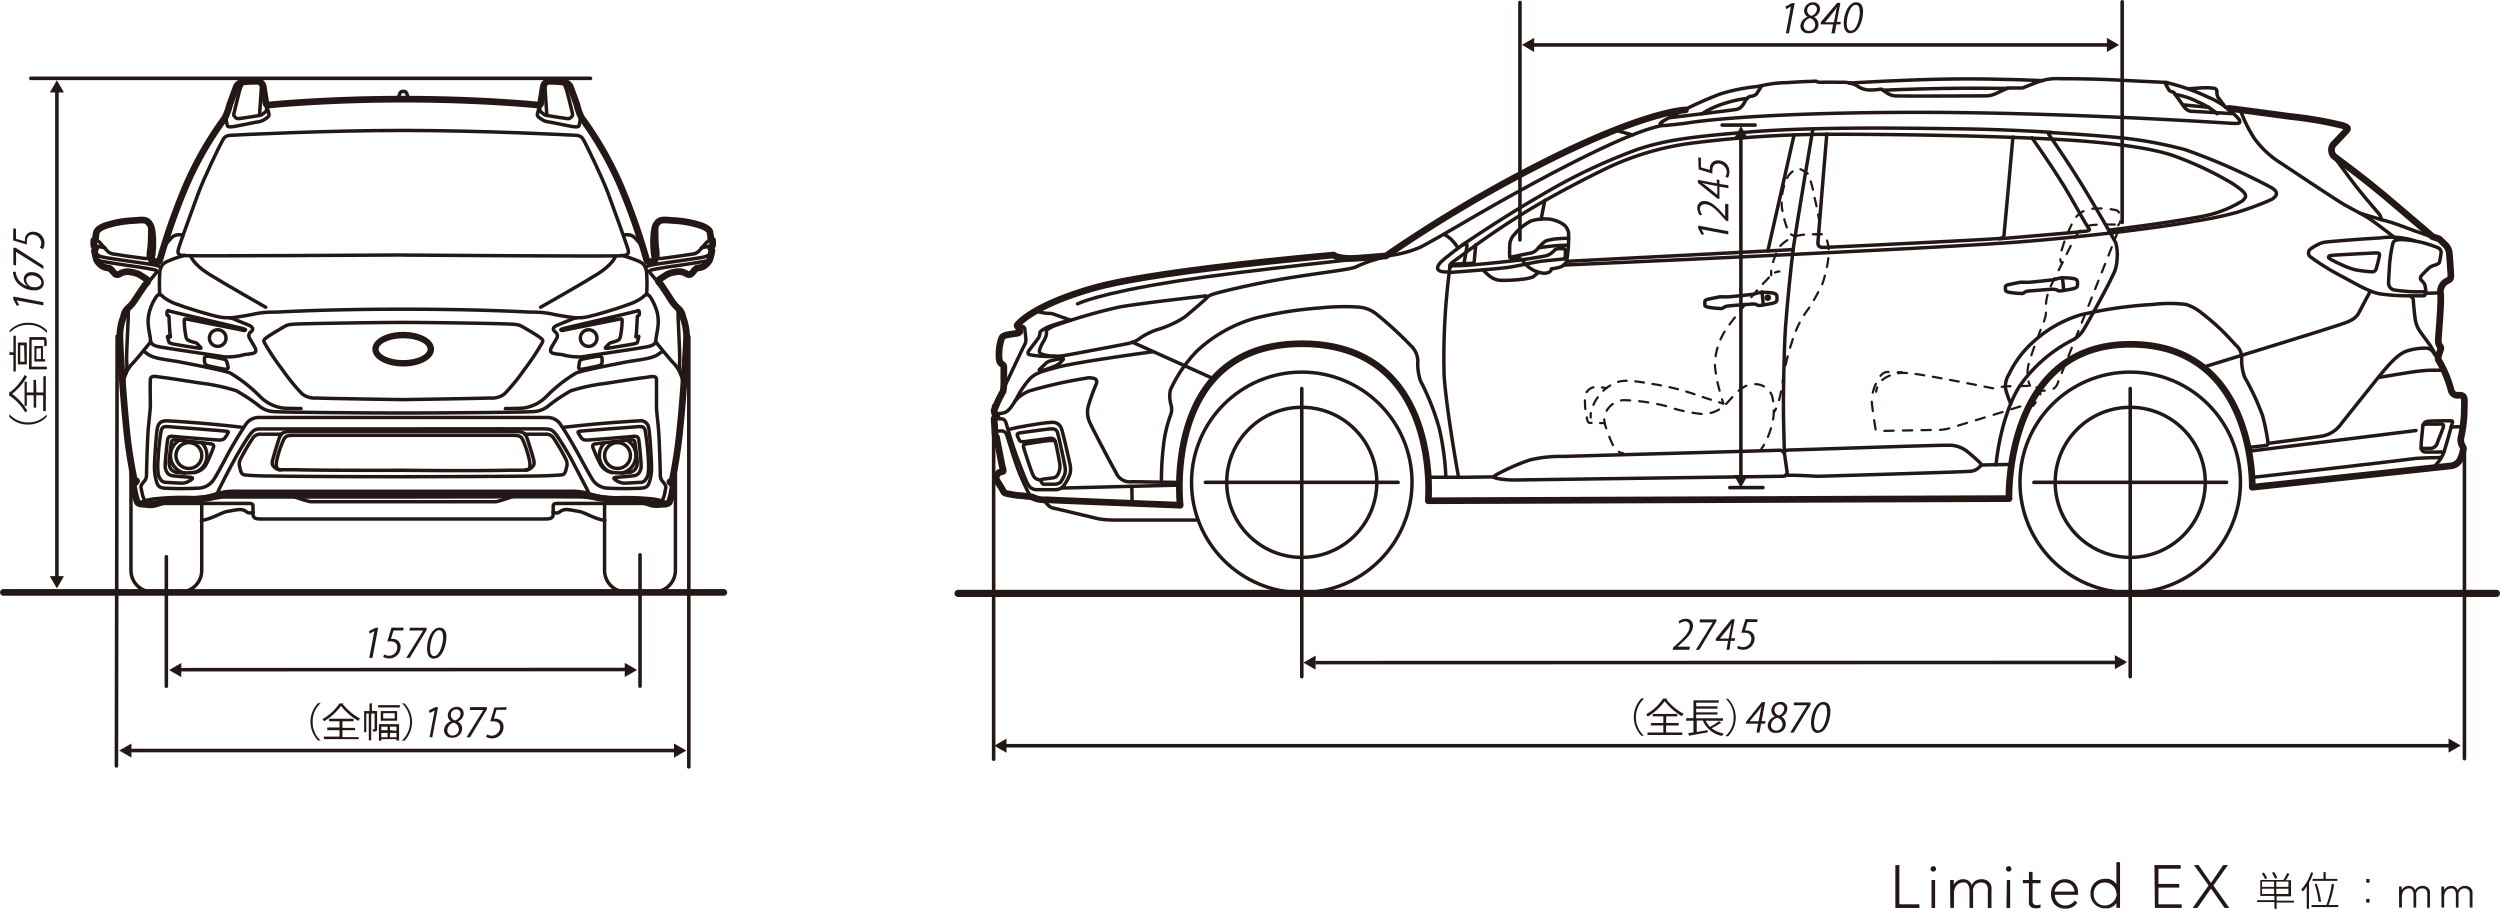 <svg xmlns="http://www.w3.org/2000/svg" viewBox="0 0 279.83 101.77"><defs><style>.cls-1,.cls-10,.cls-11,.cls-12,.cls-13,.cls-14,.cls-15,.cls-16,.cls-2,.cls-4,.cls-5,.cls-6,.cls-7,.cls-8,.cls-9{fill:none;stroke-linecap:round;stroke-linejoin:round;}.cls-1,.cls-10,.cls-11,.cls-12,.cls-13,.cls-14,.cls-15,.cls-16,.cls-17,.cls-2,.cls-4,.cls-5,.cls-6,.cls-7,.cls-8,.cls-9{stroke:#231815;}.cls-1{stroke-width:0.75px;}.cls-2{stroke-width:0.4px;}.cls-17,.cls-3{fill:#231815;}.cls-4{stroke-width:0.39px;}.cls-10,.cls-11,.cls-12,.cls-13,.cls-14,.cls-15,.cls-5,.cls-6,.cls-7,.cls-8,.cls-9{stroke-width:0.25px;}.cls-6{stroke-dasharray:1.02 1.02;}.cls-7{stroke-dasharray:0.96 0.96;}.cls-8{stroke-dasharray:0.97 0.97;}.cls-9{stroke-dasharray:0.98 0.98;}.cls-10{stroke-dasharray:1 1;}.cls-11{stroke-dasharray:0.95 0.95;}.cls-12{stroke-dasharray:0.98 0.98;}.cls-13{stroke-dasharray:1.04 1.04;}.cls-14{stroke-dasharray:1.01 1.01;}.cls-15{stroke-dasharray:1.03 1.03;}.cls-16{stroke-width:0.8px;}.cls-17{stroke-width:0.4px;}</style></defs><g id="レイヤー_2" data-name="レイヤー 2"><g id="レイヤー_1-2" data-name="レイヤー 1"><line class="cls-1" x1="0.38" y1="66.31" x2="81.02" y2="66.31"/><line class="cls-2" x1="3.45" y1="8.77" x2="66.1" y2="8.77"/><line class="cls-2" x1="6.37" y1="64.8" x2="6.37" y2="10.12"/><polygon class="cls-3" points="7.16 10.35 6.37 8.98 5.58 10.35 7.16 10.35"/><polygon class="cls-3" points="5.57 64.49 6.37 65.86 7.16 64.49 5.57 64.49"/><path class="cls-3" d="M1.08,46.66a2.72,2.72,0,0,0,2.07.89,2.7,2.7,0,0,0,2.07-.89h0v.27a2.82,2.82,0,0,1-2.09.86,2.82,2.82,0,0,1-2.09-.86v-.27Z" transform="translate(0 -0.27)"/><path class="cls-3" d="M1.07,44.08a.1.1,0,0,1,.06.09,6.3,6.3,0,0,0,1.64-1.94,1.28,1.28,0,0,0,.26.2,6.9,6.9,0,0,1-1.68,1.93,6.11,6.11,0,0,1,1.71,1.89,1.92,1.92,0,0,0-.23.19A5.57,5.57,0,0,0,1,44.52Zm3,.12h.78V42.38h.28v3.9H4.83V44.51H4.05V45.9H3.77V44.51H3V45.7H2.75V43H3V44.2h.75V42.79h.28Z" transform="translate(0 -0.27)"/><path class="cls-3" d="M1.5,39.71V37.85h.27v4H1.5V40H1.06l0-.4s.06,0,.07.09ZM2,41.06V38.61H3v2.45Zm.7-2.14H2.27v1.85h.47ZM3.28,38H4.86c.18,0,.27,0,.32.18a2.93,2.93,0,0,1,.05.78,1.57,1.57,0,0,0-.28.1v-.47c0-.26,0-.28-.09-.28H3.54v3h1.7v.3h-2ZM4.81,39v1.47h.24v.27H3.85V39Zm-.73.28v1.19h.5V39.25Z" transform="translate(0 -0.27)"/><path class="cls-3" d="M5.22,37.52a2.72,2.72,0,0,0-2.07-.89,2.74,2.74,0,0,0-2.07.89h0v-.26a2.82,2.82,0,0,1,2.09-.86,2.82,2.82,0,0,1,2.09.86v.26Z" transform="translate(0 -0.27)"/><path class="cls-3" d="M4.86,34.45l-3-.56h0l.29.54-.28.06-.38-.72v-.31l3.37.64Z" transform="translate(0 -0.27)"/><path class="cls-3" d="M3.09,32.3a1,1,0,0,1-.44-.79.8.8,0,0,1,.9-.77,1.3,1.3,0,0,1,1.36,1.15c0,.6-.46.88-1.07.88A2.61,2.61,0,0,1,2,32a2,2,0,0,1-.55-1.31l.31,0a1.81,1.81,0,0,0,1.35,1.61Zm.48-1.2c-.41,0-.63.21-.63.54a.89.89,0,0,0,.48.7,1.25,1.25,0,0,0,.47.08c.42,0,.74-.18.74-.55S4.05,31.1,3.57,31.1Z" transform="translate(0 -0.27)"/><path class="cls-3" d="M1.49,29.9V28l.25,0L4.86,30v.39L1.8,28.47h0V30Z" transform="translate(0 -0.27)"/><path class="cls-3" d="M1.49,25.82l.3.06V27l1,.29a.88.88,0,0,1,0-.16.86.86,0,0,1,.9-.92,1.26,1.26,0,0,1,1.29,1.3,1.29,1.29,0,0,1-.17.65L4.47,28a1.17,1.17,0,0,0,.15-.56,1,1,0,0,0-.93-.91c-.39,0-.68.19-.68.77a1.88,1.88,0,0,0,0,.34l-1.54-.46Z" transform="translate(0 -0.27)"/><line class="cls-2" x1="13.11" y1="37.64" x2="13.03" y2="85.73"/><line class="cls-2" x1="77.1" y1="37.66" x2="77.1" y2="85.84"/><line class="cls-2" x1="71.64" y1="62.1" x2="71.64" y2="76.8"/><line class="cls-2" x1="18.62" y1="62.32" x2="18.62" y2="76.81"/><line class="cls-2" x1="20.03" y1="74.96" x2="70.38" y2="74.94"/><polygon class="cls-3" points="69.93 75.78 71.31 74.99 69.93 74.19 69.93 75.78"/><polygon class="cls-3" points="20.29 74.21 18.92 75 20.29 75.79 20.29 74.21"/><line class="cls-2" x1="14.61" y1="84.01" x2="75.81" y2="84.01"/><polygon class="cls-3" points="75.44 84.81 76.82 84.01 75.44 83.22 75.44 84.81"/><polygon class="cls-3" points="14.71 83.22 13.34 84.01 14.71 84.8 14.71 83.22"/><path class="cls-3" d="M41.33,73.91l.57-3h0l-.54.29-.06-.28.72-.38h.31l-.64,3.37Z" transform="translate(0 -0.27)"/><path class="cls-3" d="M45.19,70.53l-.06.31H44.05l-.29.94h.16a.86.86,0,0,1,.92.89,1.27,1.27,0,0,1-1.3,1.3,1.29,1.29,0,0,1-.65-.17l.11-.28a1.17,1.17,0,0,0,.56.15.94.94,0,0,0,.91-.92c0-.4-.19-.69-.77-.69l-.34,0,.46-1.54Z" transform="translate(0 -0.27)"/><path class="cls-3" d="M45.89,70.53h1.86l0,.26-1.89,3.12h-.39l1.89-3.06H45.83Z" transform="translate(0 -0.27)"/><path class="cls-3" d="M48.58,74c-.58,0-.78-.51-.78-1.13,0-1.09.56-2.35,1.4-2.35.6,0,.77.54.77,1,0,1.06-.49,2.46-1.38,2.46Zm1-2.44c0-.27,0-.75-.44-.75-.59,0-1,1.23-1,2.08,0,.38.07.82.46.82C49.27,73.67,49.61,72.2,49.61,71.52Z" transform="translate(0 -0.27)"/><path class="cls-3" d="M35.87,79A2.72,2.72,0,0,0,35,81.08a2.68,2.68,0,0,0,.89,2.07v0H35.6a3,3,0,0,1,0-4.18h.27Z" transform="translate(0 -0.27)"/><path class="cls-3" d="M38.45,79a.11.11,0,0,1-.09.07A6.41,6.41,0,0,0,40.3,80.7a1.64,1.64,0,0,0-.2.26,6.87,6.87,0,0,1-1.93-1.67A6.37,6.37,0,0,1,36.28,81a1.43,1.43,0,0,0-.19-.24A5.54,5.54,0,0,0,38,79Zm-.12,3v.78h1.82V83h-3.9v-.28H38V82H36.63V81.7H38V81H36.83v-.28h2.74V81H38.33v.74h1.41V82Z" transform="translate(0 -0.27)"/><path class="cls-3" d="M42.21,79.86v2c0,.27-.13.3-.44.3a.67.67,0,0,0-.09-.26h.25s0,0,0-.05V80.14h-.38v3h-.27v-3H41v2.09h-.24V79.86h.6V79l.35,0s0,0-.08.06v.78Zm.11-.66h2.43v.26H42.32Zm.09,4V81.32h2.26v1.84h-.29V83h-1.7v.15Zm.21-3.34h1.83v1.08H42.62Zm.76,1.75h-.7V82h.7Zm-.7,1.18h.7v-.48h-.7Zm1.5-2.1v-.59H42.89v.59Zm.2,1.38v-.46h-.73V82Zm-.73.72h.73v-.48h-.73Z" transform="translate(0 -0.27)"/><path class="cls-3" d="M45,83.15A2.85,2.85,0,0,0,45,79v0h.27a3,3,0,0,1,0,4.18H45Z" transform="translate(0 -0.27)"/><path class="cls-3" d="M48.08,82.79l.57-3h0l-.54.29L48,79.8l.72-.38h.31l-.64,3.37Z" transform="translate(0 -0.27)"/><path class="cls-3" d="M50.49,81a.79.79,0,0,1-.37-.67,1,1,0,0,1,1-.94.73.73,0,0,1,.78.74,1,1,0,0,1-.66.9v0a.92.92,0,0,1,.49.81,1.05,1.05,0,0,1-1.1,1A.84.84,0,0,1,49.7,82a1.12,1.12,0,0,1,.79-1Zm.87.89a.8.8,0,0,0-.58-.73.93.93,0,0,0-.71.85.56.56,0,0,0,.58.59A.69.69,0,0,0,51.36,81.86Zm-.9-1.59a.64.64,0,0,0,.48.61.87.87,0,0,0,.61-.73.46.46,0,0,0-.48-.51A.62.62,0,0,0,50.46,80.27Z" transform="translate(0 -0.27)"/><path class="cls-3" d="M52.64,79.42H54.5l0,.25-1.89,3.12h-.39l1.89-3.05v0H52.58Z" transform="translate(0 -0.27)"/><path class="cls-3" d="M56.71,79.42l-.06.3H55.57l-.29,1,.16,0a.87.87,0,0,1,.92.9,1.27,1.27,0,0,1-1.3,1.3,1.2,1.2,0,0,1-.65-.18l.11-.27a1.17,1.17,0,0,0,.56.15,1,1,0,0,0,.91-.93c0-.39-.19-.68-.77-.68l-.34,0,.46-1.54Z" transform="translate(0 -0.27)"/><path class="cls-3" d="M212.15,97.1h.45v4.39h2.24v.41h-2.69Z" transform="translate(0 -0.27)"/><path class="cls-3" d="M216.09,97.52a.29.29,0,0,1,.09-.21.31.31,0,0,1,.44,0,.29.29,0,0,1,.09.21.31.31,0,1,1-.62,0Zm.11,1.25h.4v3.13h-.4Z" transform="translate(0 -0.27)"/><path class="cls-3" d="M218.28,99.65v-.22a2,2,0,0,1,0-.25,2.09,2.09,0,0,1,0-.24,1.23,1.23,0,0,1,0-.17h.41c0,.11,0,.23,0,.33a.78.78,0,0,0,0,.21h0a1,1,0,0,1,.4-.44,1.15,1.15,0,0,1,.67-.19,1.1,1.1,0,0,1,.56.16.91.91,0,0,1,.38.52,1.08,1.08,0,0,1,.44-.52,1.39,1.39,0,0,1,.62-.16,1.28,1.28,0,0,1,.6.12,1.07,1.07,0,0,1,.36.3,1.2,1.2,0,0,1,.19.43,2.73,2.73,0,0,1,0,.5v1.87h-.41v-1.85a1.55,1.55,0,0,0,0-.37,1.1,1.1,0,0,0-.11-.32.76.76,0,0,0-.24-.23.89.89,0,0,0-.4-.08.9.9,0,0,0-.46.1.76.76,0,0,0-.29.27,1.19,1.19,0,0,0-.15.35,1.63,1.63,0,0,0,0,.36v1.77h-.4V100a1.42,1.42,0,0,0-.16-.7.55.55,0,0,0-.49-.26,1.06,1.06,0,0,0-.43.08.89.89,0,0,0-.34.23,1.05,1.05,0,0,0-.23.4,1.62,1.62,0,0,0-.09.57v1.57h-.41Z" transform="translate(0 -0.27)"/><path class="cls-3" d="M224.53,97.52a.29.29,0,0,1,.09-.21.29.29,0,0,1,.22-.09.27.27,0,0,1,.21.09.29.29,0,0,1,.09.21.29.29,0,0,1-.09.22.27.27,0,0,1-.21.09.31.31,0,0,1-.31-.31Zm.1,1.25H225v3.13h-.41Z" transform="translate(0 -0.27)"/><path class="cls-3" d="M228.4,99.13h-.89v2a.47.47,0,0,0,.11.33.42.42,0,0,0,.32.12.91.91,0,0,0,.23,0l.23-.08,0,.36-.27.08-.26,0a1.08,1.08,0,0,1-.38-.06.74.74,0,0,1-.25-.17.82.82,0,0,1-.14-.26,1.08,1.08,0,0,1,0-.32v-2h-.68v-.36h.68v-.91h.41v.91h.89Z" transform="translate(0 -0.27)"/><path class="cls-3" d="M232.51,101.31a1.46,1.46,0,0,1-.59.52,1.92,1.92,0,0,1-.77.15,1.71,1.71,0,0,1-.65-.12,1.58,1.58,0,0,1-.5-.34,1.57,1.57,0,0,1-.32-.53,2,2,0,0,1,0-1.32,1.65,1.65,0,0,1,.33-.52,1.54,1.54,0,0,1,.49-.34,1.47,1.47,0,0,1,.64-.13,1.42,1.42,0,0,1,.63.13,1.39,1.39,0,0,1,.46.33,1.5,1.5,0,0,1,.28.47,1.7,1.7,0,0,1,.09.54v.28H230a1.1,1.1,0,0,0,.05.33,1,1,0,0,0,.18.39,1.19,1.19,0,0,0,.37.33,1.11,1.11,0,0,0,.58.14,1.27,1.27,0,0,0,.6-.15,1.06,1.06,0,0,0,.45-.41Zm-.31-1.24a.93.93,0,0,0-.09-.4.9.9,0,0,0-.23-.32,1,1,0,0,0-.34-.22,1.26,1.26,0,0,0-.43-.08,1,1,0,0,0-.55.13,1.55,1.55,0,0,0-.35.32,1.61,1.61,0,0,0-.18.34,1.21,1.21,0,0,0-.05.23Z" transform="translate(0 -0.27)"/><path class="cls-3" d="M236.89,101.34h0a1.37,1.37,0,0,1-.24.29,1.67,1.67,0,0,1-.66.31,2.2,2.2,0,0,1-.36,0,1.59,1.59,0,0,1-.66-.13,1.42,1.42,0,0,1-.52-.34,1.51,1.51,0,0,1-.34-.52,1.76,1.76,0,0,1-.12-.66,1.85,1.85,0,0,1,.12-.67,1.51,1.51,0,0,1,.34-.52,1.42,1.42,0,0,1,.52-.34,1.76,1.76,0,0,1,.66-.12,2.19,2.19,0,0,1,.36,0,2.06,2.06,0,0,1,.35.12,1.49,1.49,0,0,1,.31.2,1.31,1.31,0,0,1,.24.28h0V96.77h.41v5.12h-.41Zm0-1a1.18,1.18,0,0,0-.1-.5,1.34,1.34,0,0,0-.69-.69,1.46,1.46,0,0,0-.52-.1,1.36,1.36,0,0,0-.51.1,1.21,1.21,0,0,0-.64.69,1.35,1.35,0,0,0-.08.5,1.42,1.42,0,0,0,.08.5,1.18,1.18,0,0,0,.25.4,1.21,1.21,0,0,0,.39.28,1.19,1.19,0,0,0,.51.1,1.27,1.27,0,0,0,.52-.1,1.3,1.3,0,0,0,.41-.28,1.26,1.26,0,0,0,.28-.4A1.24,1.24,0,0,0,236.93,100.33Z" transform="translate(0 -0.27)"/><path class="cls-3" d="M241.15,97.1h2.94v.41H241.6v1.7h2.33v.41H241.6v1.87h2.6v.41h-3Z" transform="translate(0 -0.27)"/><path class="cls-3" d="M247.21,99.38l-1.64-2.28h.52l1.39,2,1.36-2h.54l-1.63,2.28,1.78,2.52H249l-1.52-2.17-1.52,2.17h-.54Z" transform="translate(0 -0.27)"/><path class="cls-3" d="M254.83,102h-.25v-.76h-1.93v-.21h1.93v-.48H253V98.77h2.59A6.27,6.27,0,0,0,256,98l.26.09a5.09,5.09,0,0,1-.42.7h.6v1.81h-1.61v.48h1.95v.21h-1.95Zm-1.29-3.33c-.13-.25-.25-.45-.37-.64l.23-.09a3.73,3.73,0,0,1,.37.64Zm1,.28h-1.35v.59h1.35Zm0,.8h-1.35v.59h1.35Zm.12-1.12a5.77,5.77,0,0,0-.35-.67l.24-.09a4.48,4.48,0,0,1,.35.66Zm1.49.32h-1.36v.59h1.36Zm0,.8h-1.36v.59h1.36Z" transform="translate(0 -0.27)"/><path class="cls-3" d="M258.45,102h-.25V99.47a2.73,2.73,0,0,1-.45.59l-.17-.23a4.88,4.88,0,0,0,1.1-1.92l.24.06a5,5,0,0,1-.47,1.09Zm3.28-.43v.23h-3v-.23h1.67a10.93,10.93,0,0,0,.6-2.38l.26.06a9.82,9.82,0,0,1-.62,2.32Zm-1.41-3.69v.76h1.31v.23h-2.78v-.23h1.22v-.76Zm-1,1.32a10.11,10.11,0,0,1,.48,2l-.27,0a10.2,10.2,0,0,0-.45-2Z" transform="translate(0 -0.27)"/><path class="cls-3" d="M265.23,98.66v.41h-.37v-.41Zm0,2.23v.41h-.37v-.41Z" transform="translate(0 -0.27)"/><path class="cls-3" d="M268.53,100.16V100a1.28,1.28,0,0,1,0-.19c0-.07,0-.13,0-.18V99.5h.3c0,.08,0,.17,0,.25s0,.13,0,.16h0a.87.87,0,0,1,.3-.34.94.94,0,0,1,.5-.14.8.8,0,0,1,.43.12.69.69,0,0,1,.28.39.73.73,0,0,1,.33-.38.88.88,0,0,1,.47-.13.93.93,0,0,1,.44.09.71.71,0,0,1,.28.23.83.83,0,0,1,.13.32,1.58,1.58,0,0,1,0,.38v1.4h-.3v-1.39a1.33,1.33,0,0,0,0-.28.85.85,0,0,0-.09-.24.42.42,0,0,0-.18-.17.6.6,0,0,0-.29-.06.61.61,0,0,0-.35.08.54.54,0,0,0-.22.2.85.85,0,0,0-.11.26,1.47,1.47,0,0,0,0,.27v1.33h-.3v-1.42a1,1,0,0,0-.12-.52.39.39,0,0,0-.37-.2.87.87,0,0,0-.32.06.76.76,0,0,0-.26.18.72.72,0,0,0-.17.3,1.33,1.33,0,0,0-.06.42v1.18h-.31Z" transform="translate(0 -0.27)"/><path class="cls-3" d="M273.27,100.16a.92.92,0,0,0,0-.16v-.19a1.21,1.21,0,0,1,0-.18.72.72,0,0,1,0-.13h.31a2.09,2.09,0,0,0,0,.25.62.62,0,0,0,0,.16h0a.9.9,0,0,1,.31-.34.92.92,0,0,1,.5-.14.79.79,0,0,1,.42.12.64.64,0,0,1,.28.39.79.79,0,0,1,.34-.38.84.84,0,0,1,.46-.13,1,1,0,0,1,.45.09.62.62,0,0,1,.27.23.84.84,0,0,1,.14.32,2.33,2.33,0,0,1,0,.38v1.4h-.31v-1.39a2.64,2.64,0,0,0,0-.28.85.85,0,0,0-.09-.24.58.58,0,0,0-.18-.17.67.67,0,0,0-.3-.06.63.63,0,0,0-.35.08.58.58,0,0,0-.21.2.88.88,0,0,0-.12.26,1.39,1.39,0,0,0,0,.27v1.33h-.3v-1.42a1,1,0,0,0-.12-.52.4.4,0,0,0-.37-.2.87.87,0,0,0-.32.06.68.68,0,0,0-.26.18.72.72,0,0,0-.17.3,1.09,1.09,0,0,0-.07.42v1.18h-.3Z" transform="translate(0 -0.27)"/><circle class="cls-4" cx="145.71" cy="53.99" r="8.4"/><circle class="cls-4" cx="145.71" cy="53.99" r="12.34"/><circle class="cls-4" cx="238.44" cy="53.99" r="8.4"/><circle class="cls-4" cx="238.44" cy="53.99" r="12.34"/><path class="cls-1" d="M249.51,12.4s2.61.33,6.85.91a43.81,43.81,0,0,1,5.83,1c.84.28.58.44.31.74l-1.14,1.21a1,1,0,0,0-.14,1.46c.27.28,2.79,2,6.33,5s4.74,4.05,4.74,4.05L273,27s.21.18.58.55a1.6,1.6,0,0,1,.55.88c.05.29.09,1,.16,2s.07,1.08-.36,1.27a1.36,1.36,0,0,0-.75,1.47c.1.76-.19,4.16-.25,5s.31.85.28,1.1-.43,1-.26,1.31a13,13,0,0,1,1.4,3.34.77.77,0,0,0,.64.6c.13,0,.6-.09.75.16s.11.37.08,1.93a15.25,15.25,0,0,1-.37,2.69c-.08.8.31.93.28,1.21a4.34,4.34,0,0,1-.38,1.22,1.35,1.35,0,0,1-1.12.7l-22.13,2.38s.43-16-13.66-16-13.57,17.27-13.57,17.27l-65,.24s1.53-17.57-14.15-17.57S132.1,56.82,132.1,56.82s-13.95-.55-15-.61a3,3,0,0,1-1.61-.33l-1.18-.13c-.42,0-1.17-.14-1.6-.23s-.34-.23-.71-.81a8.49,8.49,0,0,1-.52-.87c-.08-.17.25-.59.25-.59.14-.16.29-.14.48-.19s0-.39-.09-.87-.58-3-.58-3a.51.51,0,0,1-.17-.43c0-.25-.1-1.61-.1-1.61l.32-.27a.92.92,0,0,1-.31-.67,13,13,0,0,1,1-2.13,5.21,5.21,0,0,0,.08-.88c0-.62,0-1.34,0-1.83s-.54-.13-.54-1.22a5.56,5.56,0,0,1,.29-2c.12-.33.58-.4,1-.46s.43-.08.64-.1.41-.1.41-.29-.31-.51-.31-.6,1.69-2.26,8.69-4.22,26.74-3.66,26.74-3.66.52.53,2.91.33l2.94-.23a152,152,0,0,1,18.74-11c10.7-5.28,14.78-5.34,14.78-5.34" transform="translate(0 -0.27)"/><path class="cls-4" d="M113.73,36.69s.47.05.63.09.33.12.35.33c0,0,.11,1,.12,1.12a1.24,1.24,0,0,1-.19.72c-.2.37-2.44,5.13-2.44,5.13" transform="translate(0 -0.27)"/><path class="cls-4" d="M111.32,46.59s.44,0,.92-.08.84-.42,1.52-1.58a10.31,10.31,0,0,1,1.48-2.22c.61-.66,1.33-.86,3.13-1.34.86-.23,3.23-.65,5.6-1,2.59-.4,5.1-.73,5.1-.73" transform="translate(0 -0.27)"/><line class="cls-4" x1="126.74" y1="38.3" x2="135.76" y2="42.36"/><path class="cls-4" d="M113.65,45.11A4.08,4.08,0,0,1,115.31,44a51.86,51.86,0,0,1,6.54-1.44c.82,0,1.06.22.82.78a21,21,0,0,0-.8,2.2,2.76,2.76,0,0,0,.14,2.08c.42.9,2.46,4.79,2.88,5.49a1.69,1.69,0,0,0,1.82,1.08l5.3.08" transform="translate(0 -0.27)"/><path class="cls-4" d="M111.22,47.15l.82,0c.3,0,.46.14.58.5s.58,2.12,1.26,3.93,1,2.6,1.16,2.86a1.1,1.1,0,0,0,.95.64c.54,0,1.64,0,2.06,0a1.21,1.21,0,0,0,1.12-.6,4.66,4.66,0,0,0,.62-1.24,2.62,2.62,0,0,0-.06-1.16c-.1-.48-.66-3-.88-3.71s-.66-.9-1.44-.8c-.33,0-1.92.25-2.83.42a16,16,0,0,0-1.75.38" transform="translate(0 -0.27)"/><path class="cls-4" d="M111.32,48.51l.68,0a.63.63,0,0,1,.7.5c.18.48.88,3,1.56,4.57s1,2.18,1.17,2.28" transform="translate(0 -0.27)"/><line class="cls-4" x1="132" y1="54.3" x2="118.82" y2="54.63"/><line class="cls-4" x1="126.69" y1="54.44" x2="126.72" y2="56.34"/><path class="cls-4" d="M130,54.21a33.31,33.31,0,0,1,.24-4.15A14.29,14.29,0,0,1,131,46.8a1.86,1.86,0,0,0,.1-1.13,3.5,3.5,0,0,1-.1-1.74,15.24,15.24,0,0,1,3-4.39,15.77,15.77,0,0,1,6.6-3.68,42.57,42.57,0,0,1,7.13-1.12,25.57,25.57,0,0,1,4.3-.1,3.59,3.59,0,0,1,2.13.86,42,42,0,0,1,3.73,3.43,2.47,2.47,0,0,1,.81,1.67,6.25,6.25,0,0,0,.29,2.28,27.79,27.79,0,0,1,2.09,5.27,29.26,29.26,0,0,1,.76,5.54" transform="translate(0 -0.27)"/><path class="cls-4" d="M159.87,53.69h3.39s-1.35-7.4-1.62-11.42a76.24,76.24,0,0,1,.56-11.38s.08-.64.08-.86.25-.38,1.12-1c0,0,3.23-2.48,7-4.81,3.5-2.17,7.49-4.17,9.31-5.06a31.78,31.78,0,0,1,10.16-2.93,123.63,123.63,0,0,1,15.56-.93c6,0,16.59.13,24.63.56s11.86,1.32,13.39,1.9a38,38,0,0,1,6.35,3c1.78,1.16,1.8,1.45,1.19,2a13.26,13.26,0,0,1-4.55,1.74c-.77.15-3,.53-5.05.82-2.79.4-5.35.71-5.35.71" transform="translate(0 -0.27)"/><path class="cls-4" d="M155,28.93a12.78,12.78,0,0,0,4-1c.53-.25,3-1.66,5.81-3.31,6.58-3.81,17.39-9.72,21.39-10.32" transform="translate(0 -0.27)"/><line class="cls-4" x1="180.68" y1="14.53" x2="182.7" y2="15.1"/><path class="cls-4" d="M186.84,13.45s6.8-.81,7.5-.93.92-.85,1.08-1.06.31-.38.52-.4a1.34,1.34,0,0,0,.63-.23c.09-.11.25-.38.43-.65s.29-.3-.45-.21a20.34,20.34,0,0,0-4.06.84,47,47,0,0,0-6.12,2.89c-1,.54-.43.63,0,.61s2.33-.25,2.33-.25,6-1.11,23.89-1.21,37.08,1.23,37.34,1.23c.54,0,.92.09.72-.41a9.16,9.16,0,0,0-3.48-2.52,23,23,0,0,0-4.44-1.58s-.5-.23-.32.11l.34.63a.7.7,0,0,0,.43.25c.16,0,.27.25.43.47l.83,1.15a1.17,1.17,0,0,0,.81.55c.46,0,4.74.27,4.74.27" transform="translate(0 -0.27)"/><path class="cls-4" d="M196.91,9.93A12.92,12.92,0,0,1,200,9.52c2.49-.16,2.78-.13,3.12-.16s.11.14.79.12,1.87,0,2.46,0a3.14,3.14,0,0,1,1.49.39,2.4,2.4,0,0,0,1.51.47c.77,0,1-.09,1.19-.09s.75.7,1.54.75,9.77,0,10.2,0a2.63,2.63,0,0,0,1.17-.29l1.27-.59,1.65,0s1.37-.56,1.78-.7a6,6,0,0,1,2.39-.34c.82,0,3.56,0,6.25.14s5.53.27,5.53.27" transform="translate(0 -0.27)"/><path class="cls-4" d="M207,9.57s6.43-.41,11.76-.46,9.88.19,9.88.19" transform="translate(0 -0.27)"/><path class="cls-4" d="M115.84,35.06a8.7,8.7,0,0,0,.89.22,6.68,6.68,0,0,0,1,.08l2.1.75" transform="translate(0 -0.27)"/><path class="cls-4" d="M135,33.39s-7.68.86-9.72,1.25A60.32,60.32,0,0,0,118,36.75c-1.09.46-.86.66-.86.85a2.07,2.07,0,0,1-.33.86,4.92,4.92,0,0,0-.46,1c0,.2-.1.4.66.56a5.76,5.76,0,0,0,2.37,0c1-.17,6.52-1.22,6.85-1.29a3.72,3.72,0,0,0,1.12-.42,7.71,7.71,0,0,1,2.11-1.12,11.64,11.64,0,0,0,3.13-1.42c.69-.56,2.37-2,2.5-2.17s.3-.3,1.12-.53,4.44-1.12,8.36-1.74,6.49-.89,7.15-1.16a15.87,15.87,0,0,1,2-.79,8.67,8.67,0,0,0,1.33-.44" transform="translate(0 -0.27)"/><path class="cls-4" d="M120.61,34.28c.06,0,1.94-1.1,11.3-2.57,7.56-1.19,23-2.77,23-2.77" transform="translate(0 -0.27)"/><path class="cls-4" d="M250.77,12.57a14.71,14.71,0,0,0,1.57,3.2,10.6,10.6,0,0,0,3,2.78c1.11.74,6.23,4.16,7.15,4.68s1.6.83,2.47,1.36,3.08,2.28,3.08,2.28" transform="translate(0 -0.27)"/><path class="cls-4" d="M271,31.61c-.1-.09-.13-.3.09-.55,0,0,.64-.67.79-.78a1.4,1.4,0,0,1,.51-.29c.28-.08.61-.2.66-.35a10.91,10.91,0,0,0,.19-1.1.58.58,0,0,0-.35-.54,12.31,12.31,0,0,0-3-.82c-1.24-.14-1.91-.17-2.05.33a15.12,15.12,0,0,0-.39,2.7c-.06,1.07-.1,1.47-.09,1.79a.77.77,0,0,0,.67.73,16.87,16.87,0,0,0,2.39.2c.51,0,.91,0,1,0s.09-.21.08-.33a2.46,2.46,0,0,0-.1-.5A2.29,2.29,0,0,0,271,31.61Z" transform="translate(0 -0.27)"/><path class="cls-4" d="M270.24,27.21a8.71,8.71,0,0,0-3.78-.31c-2.82.16-5.41.39-5.87.44a2.76,2.76,0,0,0-.93.2,5.35,5.35,0,0,0-1.05.61.55.55,0,0,0,0,.87,26.1,26.1,0,0,0,3.5,2.17c1.28.68,3.2,1.86,4.46,2a23.3,23.3,0,0,0,2.85.19h1.86c.2,0,.23-.28.24-.6" transform="translate(0 -0.27)"/><line class="cls-4" x1="271.49" y1="32.83" x2="273.13" y2="32.78"/><path class="cls-4" d="M265.92,28.58c.2,0,.47,0,.42.28a15.17,15.17,0,0,1-.37,1.51c-.09.23-.23.34-.58.32a16.92,16.92,0,0,1-1.76-.22,9.25,9.25,0,0,1-1.66-.63,11.83,11.83,0,0,1-1.25-.64c-.12-.1-.15-.27.16-.33S265.92,28.58,265.92,28.58Z" transform="translate(0 -0.27)"/><path class="cls-4" d="M200,52.89s.07.3,0,.43a.44.44,0,0,1-.46.26L169.37,54a11.33,11.33,0,0,1-1.71-.16c-.53-.1-.63-.2,0-.53a23.76,23.76,0,0,1,3.56-1.55,14.57,14.57,0,0,1,3.77-.4c2.18-.07,23.55-.66,24-.69s.7.09.76.46S200,52.89,200,52.89Z" transform="translate(0 -0.27)"/><path class="cls-4" d="M199.56,50.81a2,2,0,0,1,.76-.17c.53,0,16.58-.56,17.67-.53a3.26,3.26,0,0,1,2.12.63c.52.4,1.35,1.16,1.48,1.29s.23.3,0,.49a1.59,1.59,0,0,1-1,.5c-.5.07-16.85.56-17.11.56s-2.61-.16-3.67-.1" transform="translate(0 -0.27)"/><line class="cls-4" x1="163.26" y1="53.43" x2="167.22" y2="53.38"/><line class="cls-4" x1="221.74" y1="52.05" x2="225.09" y2="51.98"/><path class="cls-4" d="M169,27.54a1.85,1.85,0,0,1,.57-1.09A5.75,5.75,0,0,1,171.38,25a5.21,5.21,0,0,1,2.06-.2,3.74,3.74,0,0,1,1.64.65,1.6,1.6,0,0,1,.49.85,15.55,15.55,0,0,1-.21,3.18,1.13,1.13,0,0,1-.78.7,5.34,5.34,0,0,1-.93.18s0,.52-.89.49a3.29,3.29,0,0,1-2-1c-.29-.29-.36-.63-.75-.63h-.81c-.13,0-.23-.13-.23-.6S169,27.54,169,27.54Z" transform="translate(0 -0.27)"/><path class="cls-4" d="M169,29.08s2.09-.45,2.3-.47a1.46,1.46,0,0,0,.72-.39c.16-.19.78-.91,1.07-1a5.52,5.52,0,0,1,1.09-.21c.52-.05,1.4-.08,1.4-.08" transform="translate(0 -0.27)"/><path class="cls-4" d="M172.26,28s.74-.11,1.46-.19,1.84-.1,1.84-.1" transform="translate(0 -0.27)"/><path class="cls-4" d="M175,29.94s41.39-1.83,51.25-2.61,17.95-2,19.36-2.3a41.49,41.49,0,0,0,4.81-1,34.65,34.65,0,0,0,3.86-1.44c.64-.42.8-.83-.09-1.35a70.76,70.76,0,0,0-9.55-4.2,46.39,46.39,0,0,0-8.25-1.44c-2.5-.23-5.79-.43-6.86-.49-.23,0-.29.08-.17.25.57.83,2.32,3.36,3.92,6,1.75,2.88,3.47,5.93,3.54,6.09a5,5,0,0,1,.15,1.82,4.35,4.35,0,0,1-.57,2c-.44,1-2.73,5.18-3.12,5.8a3.1,3.1,0,0,1-1.22,1.22A16.17,16.17,0,0,0,226,43.58c-2.15,3.54-2.58,8.7-2.58,8.7" transform="translate(0 -0.27)"/><path class="cls-4" d="M161.64,26.49a3.88,3.88,0,0,1,1,.79,4.54,4.54,0,0,1,.54.73" transform="translate(0 -0.27)"/><path class="cls-4" d="M162.18,30.71c-1.39.07-1.78-.43-.46-1.5.56-.46,1.65-1.3,1.88-1.45s.64-.27.61,0-.34,2-.36,2.07" transform="translate(0 -0.27)"/><path class="cls-4" d="M165.18,27.67s-.15,1.61-.16,1.79-.07.27-.24.28-1.79.09-1.94.09-.47.31-.57.43" transform="translate(0 -0.27)"/><path class="cls-4" d="M163.64,27.72s4.73-3.23,8.85-5.58a63.41,63.41,0,0,1,10.95-5.2c2.86-.91,5.28-1.34,12.65-1.92s17.79-.4,23.28-.33,10.18.39,10.18.39" transform="translate(0 -0.27)"/><path class="cls-4" d="M202.92,14.7S201,26.05,200.75,27.9s-.73,6.6-.9,9.06-.27,8.44-.22,10,.06,3.3.11,4" transform="translate(0 -0.27)"/><path class="cls-4" d="M204.48,15.26s-1,11.93-1,12.2.12.51.59.51,19.42-.94,19.73-1,.47-.12.51-.36,1-11,1-11" transform="translate(0 -0.27)"/><path class="cls-4" d="M227.44,15.69s2.83,4,4.27,6.55,2,3.51,2.11,3.62.11.2-.28.28-9.75.86-9.75.86" transform="translate(0 -0.27)"/><line class="cls-4" x1="175.36" y1="29.25" x2="200.71" y2="27.94"/><line class="cls-4" x1="200.82" y1="15.08" x2="197.88" y2="28.08"/><line class="cls-4" x1="172.92" y1="22.42" x2="172.49" y2="24.56"/><path class="cls-4" d="M162.23,30.77s5.42-.39,6.71-.59,2.89-.61,3.92-.71l2.14-.21c.19,0,.19-.25.21-.5s0-.33,0-.46,0-.2-.34-.2-.69,0-.81.12a2.64,2.64,0,0,1-.83.63c-.33.12-2.94.51-2.94.51s-6.68.78-7.71.64" transform="translate(0 -0.27)"/><path class="cls-4" d="M166,30.49a8.17,8.17,0,0,0,.81.74,2.22,2.22,0,0,0,1.1.42,17.44,17.44,0,0,0,2.52-.13,5.05,5.05,0,0,0,1.18-.26c.14-.13.56-.46.56-.46" transform="translate(0 -0.27)"/><path class="cls-4" d="M225.06,45.44a11.39,11.39,0,0,1-.59-1.71,2.64,2.64,0,0,1,.41-1.59,11.44,11.44,0,0,1,2.76-3.65,13.58,13.58,0,0,1,5.33-3,47,47,0,0,1,8-1.14,15.45,15.45,0,0,1,3.73,0,5.29,5.29,0,0,1,1.79,1,27.06,27.06,0,0,1,2.13,1.83c.72.7,1.39,1.45,1.61,1.69a1.9,1.9,0,0,1,.69,1.41,5.7,5.7,0,0,0,.33,2.22,27.58,27.58,0,0,1,2,4.29,23.26,23.26,0,0,1,.61,3c0,.14,0,.29-.18.33s-2.06.24-2.06.24" transform="translate(0 -0.27)"/><path class="cls-4" d="M253.86,49.9s4.72-.61,5.73-.77a3.37,3.37,0,0,0,2.49-1.46l4-5c1.23-1.52,2.33-2.84,3.43-3.14a6.3,6.3,0,0,1,1.94-.29,1,1,0,0,1,.84.36l.58.84" transform="translate(0 -0.27)"/><path class="cls-4" d="M246.7,41.34s14.12-4.34,15-4.66,1.88-.52,2.33-1.4,1.29-2.42,1.29-2.42" transform="translate(0 -0.27)"/><path class="cls-4" d="M252,53.72s17.6-2,18.08-2.1,3.16-.14,3.16-.14" transform="translate(0 -0.27)"/><path class="cls-4" d="M272.46,52.49a4.38,4.38,0,0,0,1-1.38c.25-.59.91-3.09,1-3.37s.09-.37-.17-.37-1.78,0-2.46.05-.63.57-.68,1c0,0-.15,1.44-.15,1.7s0,.71.43.74,2.14,0,2.14,0" transform="translate(0 -0.27)"/><path class="cls-4" d="M271,50.46h.94a.84.84,0,0,0,.88-.63c.2-.53.45-1.13.62-1.61s0-.51-.54-.48-1.67-.06-1.7.11" transform="translate(0 -0.27)"/><path class="cls-4" d="M261.22,17.74s1.57,2.22,2.75,3.7,2.21,2.61,2.38,2.85a1.21,1.21,0,0,1,.18.57" transform="translate(0 -0.27)"/><path class="cls-4" d="M264.21,24.15c.07,0,2.14.68,2.81.83s2.06.69,3.34,1.16,1.93.66,1.93.66" transform="translate(0 -0.27)"/><path class="cls-4" d="M190.51,13a10.39,10.39,0,0,1,2.66-1.2,12.57,12.57,0,0,1,2.41-.52" transform="translate(0 -0.27)"/><path class="cls-4" d="M210.74,10.37s3-.14,6.73-.2,7.23,0,7.23,0" transform="translate(0 -0.27)"/><path class="cls-4" d="M243.45,10.84a8.39,8.39,0,0,1,2.57.84A8.37,8.37,0,0,1,248.18,13" transform="translate(0 -0.27)"/><path class="cls-4" d="M244.32,12l2.94.29" transform="translate(0 -0.27)"/><path class="cls-4" d="M245,10.21c.08,0,1.29-.12,1.87-.12a6.31,6.31,0,0,1,1,.07.36.36,0,0,1,.27.37,1.27,1.27,0,0,0,.12.62c.09.11.75,1,.82,1.12" transform="translate(0 -0.27)"/><path class="cls-4" d="M190.84,34c0-.08.07-.18.41-.25s1.09-.23,1.24-.25.45,0,.84,0,2.76-.27,3-.31a3.53,3.53,0,0,1,.77-.19,6.67,6.67,0,0,1,1.39.08c.29.07.36.17.39.3a1.27,1.27,0,0,1,0,.52c0,.16-.22.24-.41.3s-1.33.25-1.51.27a.66.66,0,0,1-.4-.13,1.85,1.85,0,0,0-.77,0c-.34,0-2.07.14-2.33.18a1,1,0,0,0-.51.16.43.43,0,0,1-.38.12,9.67,9.67,0,0,1-1.39-.15c-.26-.07-.34-.12-.35-.23A2.57,2.57,0,0,1,190.84,34Z" transform="translate(0 -0.27)"/><line class="cls-4" x1="197.23" y1="32.69" x2="197.37" y2="34.1"/><circle class="cls-4" cx="197.87" cy="33.32" r="0.18"/><path class="cls-4" d="M224.47,32.37c0-.07.06-.18.4-.25s1.1-.23,1.25-.25.45,0,.84,0,2.76-.27,3-.3a3.7,3.7,0,0,1,.78-.2,6.67,6.67,0,0,1,1.39.09c.29.06.36.17.39.29a1.27,1.27,0,0,1,0,.52c0,.16-.21.24-.4.3s-1.33.25-1.52.27a.59.59,0,0,1-.39-.13,2.1,2.1,0,0,0-.78-.05l-2.32.18a.93.93,0,0,0-.51.16.44.44,0,0,1-.38.12,11.64,11.64,0,0,1-1.4-.14c-.25-.08-.33-.13-.34-.24A2.55,2.55,0,0,1,224.47,32.37Z" transform="translate(0 -0.27)"/><line class="cls-4" x1="230.86" y1="31.1" x2="231" y2="32.51"/><path class="cls-4" d="M113.86,49c0-.1,0-.2.19-.25s3-.43,3.49-.47.69.06.81.36.83,3.56.88,4a1.68,1.68,0,0,1-.13.92,4.92,4.92,0,0,1-.4.7,1.19,1.19,0,0,1-.66.21c-.26,0-.83,0-1,0s-.3,0-.36-.07-.14-.23-.18-.29,0-.18.33-.22.89-.11,1.07-.14a.66.66,0,0,0,.5-.35,2,2,0,0,0,.2-.52,2,2,0,0,0,0-.83c-.08-.48-.39-2.14-.5-2.4s-.26-.36-.66-.31l-2.83.37c-.2,0-.39,0-.48-.13S113.86,49,113.86,49Z" transform="translate(0 -0.27)"/><path class="cls-4" d="M118.11,49.66s-.18-.14-.85-.06-2.46.36-2.57.39-.19.09-.06.54.8,2.51,1,2.91a.86.86,0,0,0,.91.53" transform="translate(0 -0.27)"/><path class="cls-4" d="M119.81,36.12a15.54,15.54,0,0,0-2.51.75c-.67.34-.86.47-.89.62a1.42,1.42,0,0,1-.16.59c-.12.17-.75,1-.92,1.22s-.43.55-.1.67a11.76,11.76,0,0,0,2.87.18" transform="translate(0 -0.27)"/><path class="cls-4" d="M117,41a1.31,1.31,0,0,1,.69-.37c.39-.1.84-.18,1-.21s.45-.07.29.12a2.52,2.52,0,0,1-.73.63,13.06,13.06,0,0,1-1.57.58c-.26.07-.49,0-.25-.21S117,41,117,41Z" transform="translate(0 -0.27)"/><path class="cls-4" d="M116.77,56.2s.51.59.62.68a1.08,1.08,0,0,0,.54.27c.29.05,4.66,1.11,5.07,1.2a11.68,11.68,0,0,0,1.92.13c.9,0,9.14,0,9.14,0" transform="translate(0 -0.27)"/><line class="cls-4" x1="274.35" y1="47.79" x2="275.63" y2="47.76"/><line class="cls-4" x1="251.69" y1="50.51" x2="270.43" y2="48.19"/><path class="cls-4" d="M266.26,42.52s3.46-.58,3.88-.63a17.94,17.94,0,0,1,1.95-.18l1.51,0" transform="translate(0 -0.27)"/><path class="cls-4" d="M269.8,33.4a.66.66,0,0,1,.33.43c0,.3.12,1.54.19,2a3.28,3.28,0,0,0,.48,1.42c.33.49,1.08,1.46,1.28,1.79s.82,1.45.82,1.45" transform="translate(0 -0.27)"/><path class="cls-5" d="M181.67,51a1.09,1.09,0,0,1-.47-.16" transform="translate(0 -0.27)"/><path class="cls-6" d="M180.54,50.1a16.91,16.91,0,0,1-.92-2.43A2,2,0,0,1,180,46a2.35,2.35,0,0,1,1.7-.94,21.59,21.59,0,0,1,4.81.67,17.22,17.22,0,0,0,4.14.89,3.75,3.75,0,0,0,2.62-1.2c.76-.8,1.7-2.14,3-2.14a2,2,0,0,1,2.09,1.34,6.76,6.76,0,0,1,.05,2.94,12.39,12.39,0,0,1-.71,2.06" transform="translate(0 -0.27)"/><path class="cls-5" d="M197.44,50.06a1.52,1.52,0,0,1-.28.42" transform="translate(0 -0.27)"/><path class="cls-5" d="M179.61,47.63h-.51" transform="translate(0 -0.27)"/><path class="cls-7" d="M178.15,47.6a.88.88,0,0,1-.22,0c-.23,0-.27-.35-.36-.84a7.44,7.44,0,0,1-.13-2.28,1.31,1.31,0,0,1,1.4-.89" transform="translate(0 -0.27)"/><path class="cls-5" d="M179.31,43.64l.49.07" transform="translate(0 -0.27)"/><path class="cls-5" d="M178.06,47a2.5,2.5,0,0,1,0-.49" transform="translate(0 -0.27)"/><path class="cls-8" d="M178.36,45.58a3.29,3.29,0,0,1,.46-.8,4.33,4.33,0,0,1,2.13-1.7c.85-.35,2-.17,4.1.18a27.85,27.85,0,0,1,4.81,1.2c.6.22,1.45.49,2.09.69" transform="translate(0 -0.27)"/><path class="cls-5" d="M192.42,45.3l.48.14" transform="translate(0 -0.27)"/><path class="cls-5" d="M192.9,45.44l-.15-.47" transform="translate(0 -0.27)"/><path class="cls-9" d="M192.48,44a15.14,15.14,0,0,1-.53-2.86A7.46,7.46,0,0,1,193.29,37c.76-1.11,3.56-4.5,4.14-5.07.3-.3.57-.62.85-.86" transform="translate(0 -0.27)"/><path class="cls-5" d="M198.69,30.78a1,1,0,0,1,.48-.12" transform="translate(0 -0.27)"/><path class="cls-5" d="M198.25,31.08s0-.22,0-.5" transform="translate(0 -0.27)"/><path class="cls-10" d="M198.46,29.6a8.83,8.83,0,0,1,.75-1.74,4.73,4.73,0,0,1,1.61-1.11,6.89,6.89,0,0,1,1.74-.26c.32,0,1.22,0,1.42,0s.38.14.48.56a4.45,4.45,0,0,1,.23,1.77A14.3,14.3,0,0,1,204,32a23.44,23.44,0,0,1-1.55,2.8,10.86,10.86,0,0,0-1.6,2.93,27.52,27.52,0,0,0-1.27,4.93,14.89,14.89,0,0,1-.58,2.84" transform="translate(0 -0.27)"/><path class="cls-5" d="M198.79,46a2.86,2.86,0,0,1-.23.43" transform="translate(0 -0.27)"/><path class="cls-5" d="M200.92,26.72a2.44,2.44,0,0,1-.45-.22" transform="translate(0 -0.27)"/><path class="cls-11" d="M200,25.72a11.43,11.43,0,0,1-.55-2.22,6.46,6.46,0,0,1,.48-3.07,2.08,2.08,0,0,1,1-1.14.82.82,0,0,1,.78,0c.21.15.65.32.76.6a17.06,17.06,0,0,1,.63,2.47,32.54,32.54,0,0,1,.62,3.25v.11" transform="translate(0 -0.27)"/><path class="cls-5" d="M203.64,26.21a.35.35,0,0,1-.38.27" transform="translate(0 -0.27)"/><path class="cls-5" d="M210,44.11a3.05,3.05,0,0,1,.12-.48" transform="translate(0 -0.27)"/><path class="cls-12" d="M210.68,42.8l.22-.16a4,4,0,0,1,2.56-.61c1.27,0,9.59,1.7,9.59,1.7a14.2,14.2,0,0,1,1.85-.23c.84,0,2.23-.07,2.63,0s.84.3.84.61a1.08,1.08,0,0,1-.18.78l0,.06" transform="translate(0 -0.27)"/><path class="cls-5" d="M227.86,45.3l-.3.4a.52.52,0,0,0-.43-.21" transform="translate(0 -0.27)"/><path class="cls-13" d="M226.13,45.76c-1.78.59-7.67,2.36-8,2.47a4.72,4.72,0,0,1-1.21.16c-.41,0-6.56.12-6.56.12s-.4,0-.43-.22-.48-3-.43-3.42a5.68,5.68,0,0,1,.56-1.82c.3-.59.63-1.14,1.21-1.14h.6" transform="translate(0 -0.27)"/><path class="cls-5" d="M212.41,41.94l.49,0" transform="translate(0 -0.27)"/><path class="cls-5" d="M227.23,43.44a2.44,2.44,0,0,1-.17-.47" transform="translate(0 -0.27)"/><path class="cls-14" d="M226.94,42a4,4,0,0,1,.14-1c.38-1.42,1.62-4.56,1.75-4.89a3.76,3.76,0,0,0,.2-1.19c0-.41-.23-1.22.91-3.44s2-4.08,2.43-4.79a2.39,2.39,0,0,1,1.95-1.24c.88-.07,1.82-.05,2.25-.05s.74.08.61.48-6.73,16.94-6.86,17.29a1.23,1.23,0,0,1-.95.81" transform="translate(0 -0.27)"/><path class="cls-5" d="M228.87,44l-.5,0" transform="translate(0 -0.27)"/><path class="cls-5" d="M230.81,29.75a.82.82,0,0,1-.2-.45" transform="translate(0 -0.27)"/><path class="cls-15" d="M230.76,28.29a17.44,17.44,0,0,1,1.18-3,2.65,2.65,0,0,1,2.2-1.65,9.51,9.51,0,0,1,2.51.11c.43.07.53.22.6.55a2.56,2.56,0,0,1,.05.27" transform="translate(0 -0.27)"/><path class="cls-5" d="M237.31,25.05l0,.1a3.5,3.5,0,0,1-.21.33" transform="translate(0 -0.27)"/><path class="cls-4" d="M20.63,28.85s-1,.3-1.52.52-1.15.37-1.23,1.45a20.82,20.82,0,0,0,0,2.42" transform="translate(0 -0.27)"/><path class="cls-4" d="M21.38,29s.29.86,1.93,1.9,6.43,3.76,6.43,3.76" transform="translate(0 -0.27)"/><path class="cls-4" d="M28,37.48c.3-.22.52-.52-.18-.82s-1.19-.48-1.71-.71-.6,0-1.64-.22-3.61-1-4.46-1.34a5.39,5.39,0,0,1-1.75-.89c-.22-.26-.48-.41-.78,0A5.93,5.93,0,0,0,16.77,35a4.21,4.21,0,0,0-.15,1.86c.07.59.22,1.19.22,1.45s.08.56.82.74,6.54,1,7.4,1.16a7.13,7.13,0,0,0,2.34-.26,6.3,6.3,0,0,0,.89-.12c.45-.11.41-.4.15-.85s-.37-.6-.52-.89A.51.51,0,0,1,28,37.48Z" transform="translate(0 -0.27)"/><path class="cls-4" d="M33.69,46s-1.64,0-2.12-.07a4.52,4.52,0,0,1-2.46-1.27,16.23,16.23,0,0,0-3.35-2.64c-.89-.33-4.09-.93-5.39-1.19s-3-.37-3.72-.85l-.49-.34" transform="translate(0 -0.27)"/><path class="cls-4" d="M16.88,38.51s-1.6,2-2,2.39a4,4,0,0,0-1.12,2.71" transform="translate(0 -0.27)"/><path class="cls-4" d="M27.39,37.26c.11-.06.18-.09-.13-.19s-8.18-1.92-8.34-2-.19,0-.23.15a.83.83,0,0,0,0,.25.19.19,0,0,0,.11.14c.07,0,.13.07.12.17s.1,1.94.12,2,.07.23,0,.2a1.67,1.67,0,0,0-.19-.07c-.09,0-.12,0-.09.1a4.07,4.07,0,0,0,.16.57c.05.07.12.13.6.22s2.54.43,2.77.45.29,0,.07-.21-.3-.35-.5-.42a3.58,3.58,0,0,1-.82-.28c-.13-.11-.17-.14-.24-.46a10.35,10.35,0,0,1-.18-1.7c0-.26.09-.22.41-.17l6,1.19A.94.94,0,0,0,27.39,37.26Z" transform="translate(0 -0.27)"/><circle class="cls-4" cx="24.37" cy="37.84" r="0.93"/><path class="cls-4" d="M18,30.21s-.09-.19-1.1-.35-4.54-.64-5.27-.79-.83-.34-.91-.65a1.7,1.7,0,0,1-.05-.36" transform="translate(0 -0.27)"/><path class="cls-4" d="M16.42,25c.16.11.38.22.35.78s0,1.68-.1,2.29-.05,1-.07,1.07-.15.08-.38.06-2.85-.38-3.37-.48a1.22,1.22,0,0,1-.9-.43l-.71-.8a1.51,1.51,0,0,0-.56-.39" transform="translate(0 -0.27)"/><line class="cls-4" x1="11.74" y1="27.74" x2="10.54" y2="27.49"/><path class="cls-4" d="M16.56,31.58s.13.13.29,0l.68-.83c.09-.1.07-.19-.17-.26s-1.6-.32-3.2-.53c0,0-3-.43-3.35-.58" transform="translate(0 -0.27)"/><path class="cls-4" d="M20.44,26.75c0-.14-.08-.22-.3-.2a1.2,1.2,0,0,0-.82.23,5.3,5.3,0,0,0-1.14,1.51" transform="translate(0 -0.27)"/><path class="cls-4" d="M25.39,40.78c-.05-.16-.15-.28-.5-.35s-1.27-.25-1.55-.28-.45.06-.46.22a1.81,1.81,0,0,0,.05.54.48.48,0,0,0,.34.3c.2.06,1.6.35,1.84.38s.47,0,.42-.25S25.44,40.93,25.39,40.78Z" transform="translate(0 -0.27)"/><path class="cls-4" d="M25.47,48.83c.13-.2.12-.25-.14-.29s-3.76-.31-4.77-.38-1.71-.15-2-.14-.42.12-.52.46a27.23,27.23,0,0,0-.35,3.23,7.94,7.94,0,0,0,0,1.41c0,.41.32,1.09.75,1.13,0,0,1.61.1,1.87.1a1.59,1.59,0,0,0,.72-.16,2.13,2.13,0,0,0,.47-.3c.08-.08.07-.18-.27-.2s-1.82-.13-2-.19a.72.72,0,0,1-.49-.3,1.32,1.32,0,0,1-.25-.88c0-.43.21-2.47.27-2.81s.21-.45.68-.39,4.62.38,4.93.4.58,0,.75-.17A3.21,3.21,0,0,0,25.47,48.83Z" transform="translate(0 -0.27)"/><circle class="cls-4" cx="21.14" cy="50.99" r="1.45"/><path class="cls-4" d="M20.67,53.22a2,2,0,0,1-.6-3.68h.05" transform="translate(0 -0.27)"/><path class="cls-4" d="M22.57,49.82a2,2,0,0,1,.59,1.43,2,2,0,0,1-1.42,1.93" transform="translate(0 -0.27)"/><path class="cls-4" d="M23.84,50.5c.11-.27.15-.47-.21-.54s-3-.36-3.51-.41-.84-.16-.92.19-.26,1.88-.27,2.24a1.35,1.35,0,0,0,.16.73,1,1,0,0,0,.68.43,7.8,7.8,0,0,0,2,0A1.83,1.83,0,0,0,23,52.39,16.38,16.38,0,0,0,23.84,50.5Z" transform="translate(0 -0.27)"/><path class="cls-4" d="M14.85,34.18a1.59,1.59,0,0,0-.49,1.25c0,.86-.23,4.5-.18,5.34A3.17,3.17,0,0,1,14,42.28" transform="translate(0 -0.27)"/><path class="cls-4" d="M28.35,57.61a.82.82,0,0,1-.69,0,1.2,1.2,0,0,0-1-.29c-.54.05-.64.11-1.23.2s-1.81.88-2.88,1" transform="translate(0 -0.27)"/><path class="cls-4" d="M22.58,56.65v7.47a2.41,2.41,0,0,1-2.4,2.41H17.07a2.41,2.41,0,0,1-2.41-2.41V52.19" transform="translate(0 -0.27)"/><path class="cls-4" d="M29.75,11.78s.25.83.31,1.05.11.4-.13.59a3.86,3.86,0,0,1-.53.34,2.17,2.17,0,0,1-.71.18c-.35.06-2,.41-2.45.48s-.76.09-.8-.11a5.85,5.85,0,0,1-.16-1.09" transform="translate(0 -0.27)"/><path class="cls-4" d="M45.71,11.27l-.16-.48a.51.51,0,0,0-.16-.24.48.48,0,0,0-.25-.05h0a.46.46,0,0,0-.25.05.51.51,0,0,0-.16.24l-.16.48" transform="translate(0 -0.27)"/><path class="cls-1" d="M65.23,55.72A11,11,0,0,1,67,56a16.89,16.89,0,0,0,3,.16,7.83,7.83,0,0,1,2.7.46,2.33,2.33,0,0,0,1.22.1c.49,0,.79,0,1-.23A6.37,6.37,0,0,0,75.29,55a.64.64,0,0,0-.25-.73c-.18-.18.15,0,.2-.23a54.59,54.59,0,0,0,.89-6c.39-3.73.69-9,.72-10.07a6.33,6.33,0,0,0-.41-2.19,1.61,1.61,0,0,0-.54-1,4.6,4.6,0,0,1-.64-.72c-.18-.26-1.11-1.74-1.33-2s-.33-.34-.2-.45,1-.66,1-.66a3.91,3.91,0,0,1,1.3-.28,1.72,1.72,0,0,1,.87.28.46.46,0,0,0,.44,0,2.7,2.7,0,0,0,.35-.38,1.05,1.05,0,0,1,.33-.29,3.2,3.2,0,0,0,.57-.12,1.75,1.75,0,0,0,.86-.84,7.45,7.45,0,0,0,.24-1c0-.11-.13-.18-.13-.25a.41.41,0,0,1,.1-.24s.1-.06.1-.11a5.08,5.08,0,0,0,0-.54c0-.11-.19-.08-.19-.08a6.56,6.56,0,0,0-.1-.79c0-.24-.28-.49-.89-.75a11.49,11.49,0,0,0-3.09-.6c-1.08-.07-1.47-.15-1.8.14s-.48.73-.53,1.89a10.66,10.66,0,0,0,.15,2.21c0,.18.06.23-.09.28a3.43,3.43,0,0,1-.51.09c-.21,0-.27,0-.38-.37a68.72,68.72,0,0,0-2.92-8.26,38.92,38.92,0,0,0-4.28-7.44,5.59,5.59,0,0,1-.55-1.5c-.08-.22-.63-1.75-.74-2a.92.92,0,0,0-.79-.54c-.38-.06-1.19-.08-1.59-.09s-.63.44-.65.61-.28,1.78-.28,1.78c0,.2-.12.29-.29.27s-6.47-.66-15.09-.66h0c-8.62,0-15,.64-15.12.66s-.25-.07-.28-.27c0,0-.26-1.6-.28-1.78s-.26-.62-.66-.61-1.2,0-1.58.09a.92.92,0,0,0-.79.54c-.11.29-.66,1.82-.74,2a6.36,6.36,0,0,1-.55,1.5,38.92,38.92,0,0,0-4.28,7.44,71.72,71.72,0,0,0-2.93,8.26c-.1.34-.17.4-.37.37a3.73,3.73,0,0,1-.52-.09c-.14-.05-.11-.1-.08-.28A10.66,10.66,0,0,0,17.1,27c-.05-1.16-.21-1.59-.54-1.89s-.71-.21-1.8-.14a11.41,11.41,0,0,0-3.08.6c-.61.26-.84.51-.9.75s-.09.79-.09.79-.18,0-.19.08a5.08,5.08,0,0,0,0,.54c0,.05,0,.08.1.11a.41.41,0,0,1,.1.24c0,.07-.14.14-.13.25a7.21,7.21,0,0,0,.23,1,1.78,1.78,0,0,0,.87.84,3.19,3.19,0,0,0,.56.12,1,1,0,0,1,.34.29,2.7,2.7,0,0,0,.35.38.44.44,0,0,0,.43,0,1.79,1.79,0,0,1,.88-.28,3.91,3.91,0,0,1,1.29.28s.89.54,1,.66,0,.22-.2.45S15.18,33.72,15,34a3.77,3.77,0,0,1-.64.72,1.66,1.66,0,0,0-.53,1,5.89,5.89,0,0,0-.41,2.19c0,1.09.33,6.34.71,10.07a53,53,0,0,0,.9,6c.05.2.38,0,.2.23A.64.64,0,0,0,15,55a6.86,6.86,0,0,0,.39,1.51c.18.2.48.18,1,.23a2.33,2.33,0,0,0,1.22-.1,7.83,7.83,0,0,1,2.7-.46,16.89,16.89,0,0,0,3-.16A11,11,0,0,1,25,55.72c.61,0,20.09,0,20.09,0S64.61,55.67,65.23,55.72Z" transform="translate(0 -0.27)"/><path class="cls-4" d="M45.14,28.82s23.78.18,24.6.07.63-.48.44-1.08S68.84,24,68.1,22s-2.42-5.39-2.68-5.88-.41-.66-.93-.7-10.6-.55-19.36-.55h0c-8.76,0-18.84.51-19.37.55s-.66.22-.92.7S22.9,20,22.16,22s-1.9,5.21-2.08,5.8-.38,1,.44,1.08,24.6-.07,24.6-.07Z" transform="translate(0 -0.27)"/><path class="cls-4" d="M69.62,28.85s1,.3,1.53.52,1.15.37,1.23,1.45a19.77,19.77,0,0,1,0,2.42" transform="translate(0 -0.27)"/><path class="cls-4" d="M68.88,29s-.3.86-1.93,1.9-6.44,3.76-6.44,3.76" transform="translate(0 -0.27)"/><path class="cls-4" d="M64.49,35.86s-1.11-.13-2.45-.39a10,10,0,0,0-2.42-.26c-.71,0-5.31-.33-14.49-.33h0c-9.18,0-13.79.33-14.49.33a10,10,0,0,0-2.42.26c-1.34.26-2.46.39-2.46.39" transform="translate(0 -0.27)"/><path class="cls-4" d="M62.22,37.48c-.29-.22-.52-.52.19-.82s1.19-.48,1.71-.71.6,0,1.64-.22,3.6-1,4.46-1.34A5.63,5.63,0,0,0,72,33.5c.22-.26.48-.41.78,0A6.28,6.28,0,0,1,73.49,35a4.36,4.36,0,0,1,.15,1.86c-.07.59-.22,1.19-.22,1.45s-.08.56-.82.74-6.55,1-7.4,1.16a7.1,7.1,0,0,1-2.34-.26,6.52,6.52,0,0,1-.9-.12c-.44-.11-.41-.4-.14-.85s.37-.6.52-.89A.53.53,0,0,0,62.22,37.48Z" transform="translate(0 -0.27)"/><path class="cls-4" d="M56.57,46s1.64,0,2.12-.07a4.52,4.52,0,0,0,2.46-1.27,16.48,16.48,0,0,1,3.34-2.64c.89-.33,4.09-.93,5.39-1.19s3-.37,3.72-.85l.54-.37" transform="translate(0 -0.27)"/><path class="cls-4" d="M73.38,38.51s1.6,2,2,2.39a4,4,0,0,1,1.11,2.71" transform="translate(0 -0.27)"/><path class="cls-4" d="M62.86,37.26c-.11-.06-.17-.09.13-.19s8.18-1.92,8.35-2,.19,0,.22.15a.77.77,0,0,1,0,.25.21.21,0,0,1-.11.14c-.07,0-.13.07-.12.17s-.1,1.94-.12,2-.07.23,0,.2l.19-.07c.1,0,.13,0,.09.1a4.19,4.19,0,0,1-.15.57c0,.07-.12.13-.6.22s-2.54.43-2.77.45-.29,0-.08-.21.3-.35.51-.42a3.5,3.5,0,0,0,.81-.28c.13-.11.17-.14.25-.46a11.57,11.57,0,0,0,.18-1.7c0-.26-.09-.22-.41-.17l-6,1.19A1,1,0,0,1,62.86,37.26Z" transform="translate(0 -0.27)"/><circle class="cls-4" cx="65.89" cy="37.84" r="0.93"/><path class="cls-4" d="M72.25,30.21s.09-.19,1.09-.35,4.55-.64,5.28-.79.83-.34.9-.65a1.35,1.35,0,0,0,.06-.36" transform="translate(0 -0.27)"/><path class="cls-4" d="M73.83,25c-.15.11-.38.22-.34.78s0,1.68.1,2.29,0,1,.06,1.07.16.08.39.06,2.85-.38,3.37-.48a1.22,1.22,0,0,0,.9-.43l.7-.8a1.69,1.69,0,0,1,.56-.39" transform="translate(0 -0.27)"/><line class="cls-4" x1="78.52" y1="27.74" x2="79.72" y2="27.49"/><path class="cls-4" d="M73.7,31.58s-.13.13-.29,0l-.69-.83c-.08-.1-.06-.19.18-.26s1.59-.32,3.2-.53c0,0,3-.43,3.35-.58" transform="translate(0 -0.27)"/><path class="cls-4" d="M69.82,26.75c0-.14.07-.22.3-.2a1.2,1.2,0,0,1,.82.23,5.3,5.3,0,0,1,1.14,1.51" transform="translate(0 -0.27)"/><path class="cls-4" d="M64.87,40.78c0-.16.15-.28.5-.35s1.26-.25,1.55-.28.45.06.46.22a2.21,2.21,0,0,1,0,.54.48.48,0,0,1-.34.3c-.2.06-1.6.35-1.85.38s-.46,0-.41-.25S64.82,40.93,64.87,40.78Z" transform="translate(0 -0.27)"/><path class="cls-4" d="M45.13,45s8.64-.13,9.74-.18a2.23,2.23,0,0,0,1.62-.48,22.32,22.32,0,0,0,2.19-2.69,27.36,27.36,0,0,0,2-3c.18-.32,0-.42-.32-.66s-1.38-.87-1.86-1.14-.57-.29-2.78-.35-7.92-.14-10.58-.14h0c-2.66,0-8.36.09-10.57.14s-2.3.07-2.78.35-1.54.9-1.86,1.14-.5.34-.32.66a26.53,26.53,0,0,0,2,3,22.32,22.32,0,0,0,2.19,2.69,2.28,2.28,0,0,0,1.62.48C36.49,44.88,45.13,45,45.13,45Z" transform="translate(0 -0.27)"/><path class="cls-4" d="M72.34,56.48s1,0,1.38,0,.5-.36.58-.59.18-.83.23-1.07-.36-.63-.46-.79a1.1,1.1,0,0,1-.16-.63c0-.28-.1-4-.22-5.28s-.22-1.93-.21-2.54,0-2.27,0-2.81-.63-.32-1.32-.24-1.8.25-4.28.64a21.7,21.7,0,0,0-4,.85,19.42,19.42,0,0,0-2.41,1.61,2.83,2.83,0,0,1-1.75.71c-.89.09-11.11.16-14.53.16h0c-3.42,0-13.64-.07-14.53-.16a2.78,2.78,0,0,1-1.75-.71A19.42,19.42,0,0,0,26.43,44a21.69,21.69,0,0,0-4-.85c-2.47-.39-3.59-.56-4.27-.64s-1.29-.29-1.33.24,0,2.19,0,2.81-.1,1.26-.22,2.54-.21,5-.21,5.28a1.1,1.1,0,0,1-.16.63c-.11.16-.5.55-.46.79s.15.84.23,1.07.22.55.58.59,1.38,0,1.38,0" transform="translate(0 -0.27)"/><path class="cls-4" d="M63,48.11s2.16-.25,4.35-.44c1.89-.16,3.83-.28,4.18-.29a.91.91,0,0,1,1.08.79c.12.47.31,3.6.32,4.29a5.19,5.19,0,0,1-.24,1.75c-.17.58-.41.61-.8.7a38.6,38.6,0,0,1-3.9,0A2.1,2.1,0,0,1,66.36,54c-.25-.36-1.27-2.24-1.27-2.24-.67-1.26-1.72-3.08-2.27-3.85A1.74,1.74,0,0,0,61.25,47c-.56,0-2.37,0-4.19,0H33.2c-1.83,0-3.63,0-4.2,0a1.73,1.73,0,0,0-1.56.89,43,43,0,0,0-2.27,3.85s-1,1.88-1.27,2.24a2.12,2.12,0,0,1-1.66.93,38.82,38.82,0,0,1-3.91,0c-.38-.09-.63-.12-.8-.7a5.74,5.74,0,0,1-.24-1.75c0-.69.21-3.82.33-4.29s.31-.81,1.08-.79c.35,0,2.29.13,4.18.29,2.19.19,4.34.44,4.34.44" transform="translate(0 -0.27)"/><path class="cls-4" d="M64.79,48.83c-.14-.2-.12-.25.14-.29s3.75-.31,4.77-.38,1.7-.15,2-.14.42.12.52.46a27.23,27.23,0,0,1,.35,3.23,9.07,9.07,0,0,1,0,1.41c0,.41-.33,1.09-.75,1.13,0,0-1.61.1-1.88.1a1.55,1.55,0,0,1-.71-.16,1.91,1.91,0,0,1-.47-.3c-.09-.08-.07-.18.27-.2s1.82-.13,2-.19a.72.72,0,0,0,.49-.3,1.32,1.32,0,0,0,.24-.88c0-.43-.2-2.47-.26-2.81s-.21-.45-.68-.39-4.62.38-4.94.4-.58,0-.75-.17A3.14,3.14,0,0,1,64.79,48.83Z" transform="translate(0 -0.27)"/><circle class="cls-4" cx="69.12" cy="50.99" r="1.45"/><path class="cls-4" d="M69.59,53.22a2,2,0,0,0,.6-3.68h-.06" transform="translate(0 -0.27)"/><path class="cls-4" d="M67.69,49.82a2,2,0,0,0-.6,1.43,2,2,0,0,0,1.43,1.93" transform="translate(0 -0.27)"/><path class="cls-4" d="M66.42,50.5c-.11-.27-.16-.47.21-.54s3-.36,3.5-.41.85-.16.92.19.27,1.88.28,2.24a1.34,1.34,0,0,1-.17.73,1,1,0,0,1-.67.43,7.87,7.87,0,0,1-2,0,1.81,1.81,0,0,1-1.22-.79A16.38,16.38,0,0,1,66.42,50.5Z" transform="translate(0 -0.27)"/><path class="cls-4" d="M65.93,55.8a2.2,2.2,0,0,0-.18-.68c-.09-.18-1-1.93-1.85-3.55-.65-1.16-1.37-2.28-1.57-2.55-.48-.63-.67-.72-1.3-.74s-15.8,0-15.8,0H45s-15.17,0-15.8,0-.82.11-1.3.74c-.2.27-.93,1.39-1.57,2.55-.9,1.62-1.76,3.37-1.85,3.55a1.92,1.92,0,0,0-.18.68" transform="translate(0 -0.27)"/><path class="cls-4" d="M58.84,52.86a1,1,0,0,0,.76-.36c.26-.21.19-.55.1-.9S59.23,50,59,49.33s-.57-.76-1.39-.76l-12.48,0h0l-12.48,0c-.82,0-1.17.11-1.4.76s-.59,1.93-.69,2.27-.17.69.1.9a1,1,0,0,0,.76.36" transform="translate(0 -0.27)"/><path class="cls-4" d="M57.19,52.9c1.21,0,1.65,0,1.76,0,.45-.08.4-.67.3-1.15a11.57,11.57,0,0,0-.78-2.35c-.25-.4-.58-.4-1.13-.4H32.92c-.56,0-.88,0-1.13.4A11.57,11.57,0,0,0,31,51.7c-.1.48-.16,1.07.3,1.15.11,0,.55,0,1.76,0,3.91.09,12,.06,12,.06S53.28,53,57.19,52.9Z" transform="translate(0 -0.27)"/><path class="cls-4" d="M58.75,48.87h2.3a1,1,0,0,1,.94.48A22.1,22.1,0,0,1,63.3,51.6a1.21,1.21,0,0,1,.14.9c-.1.31-.12.84-.52.92-.1,0-1.22.11-2.88.13-5,.07-14.91.08-14.91.08s-9.86,0-14.91-.08c-1.66,0-2.78-.11-2.88-.13-.41-.08-.42-.61-.52-.92a1.2,1.2,0,0,1,.13-.9,24.3,24.3,0,0,1,1.32-2.25,1,1,0,0,1,.94-.48H31.5" transform="translate(0 -0.27)"/><path class="cls-4" d="M74.7,56.62a4.82,4.82,0,0,0-1.55-.49A29.72,29.72,0,0,0,68.62,56,8.4,8.4,0,0,1,66,55.54a6.85,6.85,0,0,0-2.21-.28c-.67,0-18.67,0-18.67,0s-18,0-18.68,0a6.88,6.88,0,0,0-2.21.28,8.34,8.34,0,0,1-2.6.43,29.72,29.72,0,0,0-4.53.16,4.82,4.82,0,0,0-1.55.49" transform="translate(0 -0.27)"/><path class="cls-4" d="M75.41,34.18a1.59,1.59,0,0,1,.49,1.25c0,.86.23,4.5.17,5.34a3.3,3.3,0,0,0,.19,1.51" transform="translate(0 -0.27)"/><path class="cls-4" d="M57.77,55.69a16,16,0,0,1-2.25.74H34.74a15.76,15.76,0,0,1-2.26-.74" transform="translate(0 -0.27)"/><path class="cls-4" d="M72.72,56.62a5.85,5.85,0,0,1-.63,0H62.53c-.56,0-.61.09-.61.37s0,.26,0,.8-.39.57-1,.57H29.32c-.56,0-1,0-1-.57s0-.51,0-.8-.06-.37-.61-.37H18.17a5.62,5.62,0,0,1-.63,0" transform="translate(0 -0.27)"/><path class="cls-4" d="M61.91,57.61a.81.81,0,0,0,.69,0,1.2,1.2,0,0,1,1-.29c.53.05.64.11,1.23.2s1.81.88,2.88,1" transform="translate(0 -0.27)"/><path class="cls-4" d="M67.67,56.65v7.47a2.42,2.42,0,0,0,2.41,2.41h3.11a2.42,2.42,0,0,0,2.41-2.41V52.19" transform="translate(0 -0.27)"/><path class="cls-4" d="M60.5,11.78s-.24.83-.3,1.05-.11.4.13.59a4.7,4.7,0,0,0,.52.34,2.34,2.34,0,0,0,.71.18c.36.06,2,.41,2.46.48s.75.09.8-.11A6.83,6.83,0,0,0,65,13.22" transform="translate(0 -0.27)"/><path class="cls-4" d="M45.13,40.77c1.62,0,2.93-.64,2.93-1.42s-1.31-1.41-2.93-1.41h0c-1.62,0-2.94.63-2.94,1.41s1.32,1.42,2.94,1.42Z" transform="translate(0 -0.27)"/><path class="cls-4" d="M45.13,41.1c1.8,0,3.26-.78,3.26-1.75s-1.46-1.74-3.26-1.74h0c-1.8,0-3.26.78-3.26,1.74s1.46,1.75,3.26,1.75Z" transform="translate(0 -0.27)"/><path class="cls-4" d="M60.51,11.78l-.09.57c0,.19,0,.3.08.4s.4.31.48.38,2.24.38,2.48.41a.51.51,0,0,0,.51-.19c.15-.16.14-.23.07-.53s-.55-2.31-.67-2.61-.37-1-.26-.79" transform="translate(0 -0.27)"/><line class="cls-4" x1="61.2" y1="12.77" x2="60.99" y2="9.61"/><path class="cls-4" d="M29.75,11.78l.09.57c0,.19,0,.3-.08.4s-.41.31-.48.38-2.25.38-2.49.41a.49.49,0,0,1-.5-.19c-.15-.16-.15-.23-.07-.53s.55-2.31.66-2.61.38-1,.27-.79" transform="translate(0 -0.27)"/><line class="cls-4" x1="29.06" y1="12.77" x2="29.27" y2="9.61"/><line class="cls-16" x1="107.24" y1="66.42" x2="279.43" y2="66.42"/><line class="cls-2" x1="111.22" y1="84.98" x2="111.22" y2="45.42"/><line class="cls-2" x1="275.85" y1="84.92" x2="275.85" y2="50.11"/><line class="cls-2" x1="194.86" y1="53.26" x2="194.86" y2="15.62"/><polygon class="cls-3" points="195.66 15.53 194.87 14.11 194.07 15.53 195.66 15.53"/><polygon class="cls-3" points="194.07 53.17 194.86 54.59 195.65 53.17 194.07 53.17"/><path class="cls-3" d="M193.46,26.51l-3-.57h0l.28.55-.28.06-.38-.73v-.3l3.37.63Z" transform="translate(0 -0.27)"/><path class="cls-3" d="M193.46,23.13V25l-.24,0-.39-.43c-.78-.88-1.36-1.44-2-1.44a.5.5,0,0,0-.55.52,1,1,0,0,0,.25.63l-.25.11a1.42,1.42,0,0,1-.3-.82.75.75,0,0,1,.81-.8c.73,0,1.39.68,2.09,1.46l.22.26h0V23.07Z" transform="translate(0 -0.27)"/><path class="cls-3" d="M193.46,21v.34l-1-.18v1.38l-.24-.05-2.18-1.76V20.4l2.13.4v-.45l.29.06v.45Zm-1.24,1.1v-1l-1.16-.22-.56-.14v0c.21.14.38.25.56.39l1.15.95Z" transform="translate(0 -0.27)"/><path class="cls-3" d="M190.09,17.88l.3.06V19l1,.29a.76.76,0,0,1,0-.15.86.86,0,0,1,.89-.92,1.26,1.26,0,0,1,1.3,1.29,1.35,1.35,0,0,1-.17.66l-.28-.11a1.25,1.25,0,0,0,.15-.57,1,1,0,0,0-.93-.91c-.39,0-.68.2-.68.78,0,.12,0,.23,0,.34l-1.54-.47Z" transform="translate(0 -0.27)"/><line class="cls-2" x1="170.13" y1="26.86" x2="170.13" y2="0.27"/><line class="cls-2" x1="171.49" y1="5.03" x2="236.06" y2="5.03"/><polygon class="cls-3" points="235.83 5.82 237.2 5.03 235.83 4.24 235.83 5.82"/><polygon class="cls-3" points="171.72 4.23 170.35 5.02 171.72 5.82 171.72 4.23"/><line class="cls-2" x1="237.54" y1="24.9" x2="237.54" y2="0.2"/><path class="cls-3" d="M199.9,4l.56-3h0l-.54.29L199.85,1l.72-.38h.31L200.24,4Z" transform="translate(0 -0.27)"/><path class="cls-3" d="M202.3,2.14a.82.82,0,0,1-.37-.67,1,1,0,0,1,1-.94.73.73,0,0,1,.79.74,1,1,0,0,1-.66.9h0a1,1,0,0,1,.49.82,1,1,0,0,1-1.1,1,.83.83,0,0,1-.93-.82,1.15,1.15,0,0,1,.78-1Zm.88.89a.79.79,0,0,0-.58-.73.93.93,0,0,0-.71.85.55.55,0,0,0,.58.58A.68.68,0,0,0,203.18,3Zm-.9-1.59a.63.63,0,0,0,.48.6.84.84,0,0,0,.61-.72.46.46,0,0,0-.48-.51A.62.62,0,0,0,202.28,1.44Z" transform="translate(0 -0.27)"/><path class="cls-3" d="M205.37,4H205l.18-1h-1.38l0-.25L205.64.59H206l-.4,2.13h.45L206,3h-.45Zm-1.1-1.24h1l.23-1.16c0-.2.09-.4.13-.57h0a6.31,6.31,0,0,1-.39.57l-.95,1.15Z" transform="translate(0 -0.27)"/><path class="cls-3" d="M207.15,4c-.58,0-.78-.51-.78-1.12,0-1.1.56-2.36,1.4-2.36.6,0,.77.54.77,1,0,1.06-.49,2.45-1.38,2.45Zm1-2.43c0-.27,0-.76-.44-.76-.59,0-1,1.24-1,2.09,0,.38.07.81.46.81C207.84,3.72,208.18,2.26,208.18,1.58Z" transform="translate(0 -0.27)"/><line class="cls-17" x1="147.24" y1="74.17" x2="237.79" y2="74.15"/><polygon class="cls-3" points="147.26 73.38 145.89 74.17 147.26 74.96 147.26 73.38"/><polygon class="cls-3" points="236.72 73.33 238.09 74.11 236.72 74.91 236.72 73.33"/><line class="cls-2" x1="112.43" y1="83.47" x2="274.85" y2="83.47"/><polygon class="cls-3" points="274.07 84.24 275.44 83.45 274.07 82.66 274.07 84.24"/><polygon class="cls-3" points="112.66 82.68 111.29 83.47 112.66 84.26 112.66 82.68"/><path class="cls-3" d="M189.1,73h-1.88l.05-.25.43-.38c.87-.79,1.43-1.37,1.43-2a.5.5,0,0,0-.51-.55,1.08,1.08,0,0,0-.64.26l-.1-.26a1.38,1.38,0,0,1,.81-.29.75.75,0,0,1,.81.8c0,.73-.69,1.4-1.47,2.09l-.26.23h1.39Z" transform="translate(0 -0.27)"/><path class="cls-3" d="M190.28,69.6h1.87l-.05.25L190.21,73h-.39l1.89-3.06h-1.48Z" transform="translate(0 -0.27)"/><path class="cls-3" d="M193.59,73h-.34l.18-1h-1.38l0-.24,1.76-2.17h.36l-.4,2.12h.45l-.06.29h-.45Zm-1.1-1.25h1l.22-1.16c0-.19.1-.39.13-.56h0c-.14.21-.25.38-.39.57l-.95,1.15Z" transform="translate(0 -0.27)"/><path class="cls-3" d="M196.74,69.6l-.06.3H195.6l-.28.94h.15a.86.86,0,0,1,.92.89A1.26,1.26,0,0,1,195.1,73a1.32,1.32,0,0,1-.66-.17l.11-.27a1.39,1.39,0,0,0,.56.14.94.94,0,0,0,.92-.92c0-.39-.2-.69-.78-.69l-.34,0,.47-1.53Z" transform="translate(0 -0.27)"/><path class="cls-3" d="M184,78.49a2.85,2.85,0,0,0,0,4.14v0h-.27a3,3,0,0,1,0-4.19H184Z" transform="translate(0 -0.27)"/><path class="cls-3" d="M186.61,78.47a.11.11,0,0,1-.09.07,5.93,5.93,0,0,0,1.94,1.63,1.71,1.71,0,0,0-.2.27,6.9,6.9,0,0,1-1.93-1.68,6.24,6.24,0,0,1-1.89,1.71,2,2,0,0,0-.19-.24,5.64,5.64,0,0,0,1.92-1.78Zm-.12,3v.79h1.81v.28h-3.89v-.28h1.77v-.79h-1.39v-.27h1.39v-.75H185v-.27h2.74v.27h-1.24v.75h1.4v.27Z" transform="translate(0 -0.27)"/><path class="cls-3" d="M190.92,80.94a2.41,2.41,0,0,0,.49.69,6.77,6.77,0,0,0,1-.64l.29.21a.11.11,0,0,1-.1,0,10.17,10.17,0,0,1-1,.58,2.94,2.94,0,0,0,1.34.59,2.61,2.61,0,0,0-.19.27,2.9,2.9,0,0,1-2.15-1.72h-.68V82.2l1.23-.21,0,.25-2,.36a.06.06,0,0,1-.06.06l-.13-.33.59-.08V80.94h-.81v-.28h.81v-2h2.83v.26h-2.52v.41h2.38v.26h-2.38V80h2.38v.25h-2.38v.42h3v.28Z" transform="translate(0 -0.27)"/><path class="cls-3" d="M193.16,82.63a2.72,2.72,0,0,0,.89-2.07,2.68,2.68,0,0,0-.89-2.07v0h.27a3,3,0,0,1,0,4.19h-.27Z" transform="translate(0 -0.27)"/><path class="cls-3" d="M196.94,82.27h-.33l.18-1h-1.38l.05-.24,1.75-2.17h.37l-.4,2.13h.45l-.06.28h-.45ZM195.84,81h1l.23-1.17c0-.19.09-.39.13-.56h0c-.14.21-.24.38-.39.57L195.84,81Z" transform="translate(0 -0.27)"/><path class="cls-3" d="M198.64,80.45a.83.83,0,0,1-.37-.67,1,1,0,0,1,1-.94.72.72,0,0,1,.79.74,1,1,0,0,1-.66.9h0a1,1,0,0,1,.49.82,1,1,0,0,1-1.1,1,.83.83,0,0,1-.93-.82,1.14,1.14,0,0,1,.78-1Zm.88.88a.79.79,0,0,0-.58-.72.92.92,0,0,0-.71.85.55.55,0,0,0,.58.58A.68.68,0,0,0,199.52,81.33Zm-.9-1.58a.63.63,0,0,0,.48.6.85.85,0,0,0,.61-.73.46.46,0,0,0-.49-.5A.61.61,0,0,0,198.62,79.75Z" transform="translate(0 -0.27)"/><path class="cls-3" d="M200.79,78.9h1.87l0,.25-1.89,3.12h-.39l1.89-3.06h-1.48Z" transform="translate(0 -0.27)"/><path class="cls-3" d="M203.49,82.32c-.58,0-.78-.51-.78-1.12,0-1.1.56-2.36,1.4-2.36.6,0,.77.54.77,1,0,1.06-.49,2.45-1.38,2.45Zm1-2.44c0-.27,0-.75-.44-.75-.59,0-1,1.23-1,2.08,0,.38.07.82.46.82C204.18,82,204.52,80.57,204.52,79.88Z" transform="translate(0 -0.27)"/><line class="cls-2" x1="238.44" y1="75.74" x2="238.44" y2="43.49"/><line class="cls-2" x1="227.66" y1="53.99" x2="249.22" y2="53.99"/><line class="cls-2" x1="145.71" y1="75.74" x2="145.71" y2="43.49"/><line class="cls-2" x1="134.92" y1="53.99" x2="156.49" y2="53.99"/><line class="cls-2" x1="193.62" y1="54.58" x2="197.33" y2="54.58"/><line class="cls-2" x1="192.76" y1="14" x2="196.46" y2="14"/></g></g></svg>